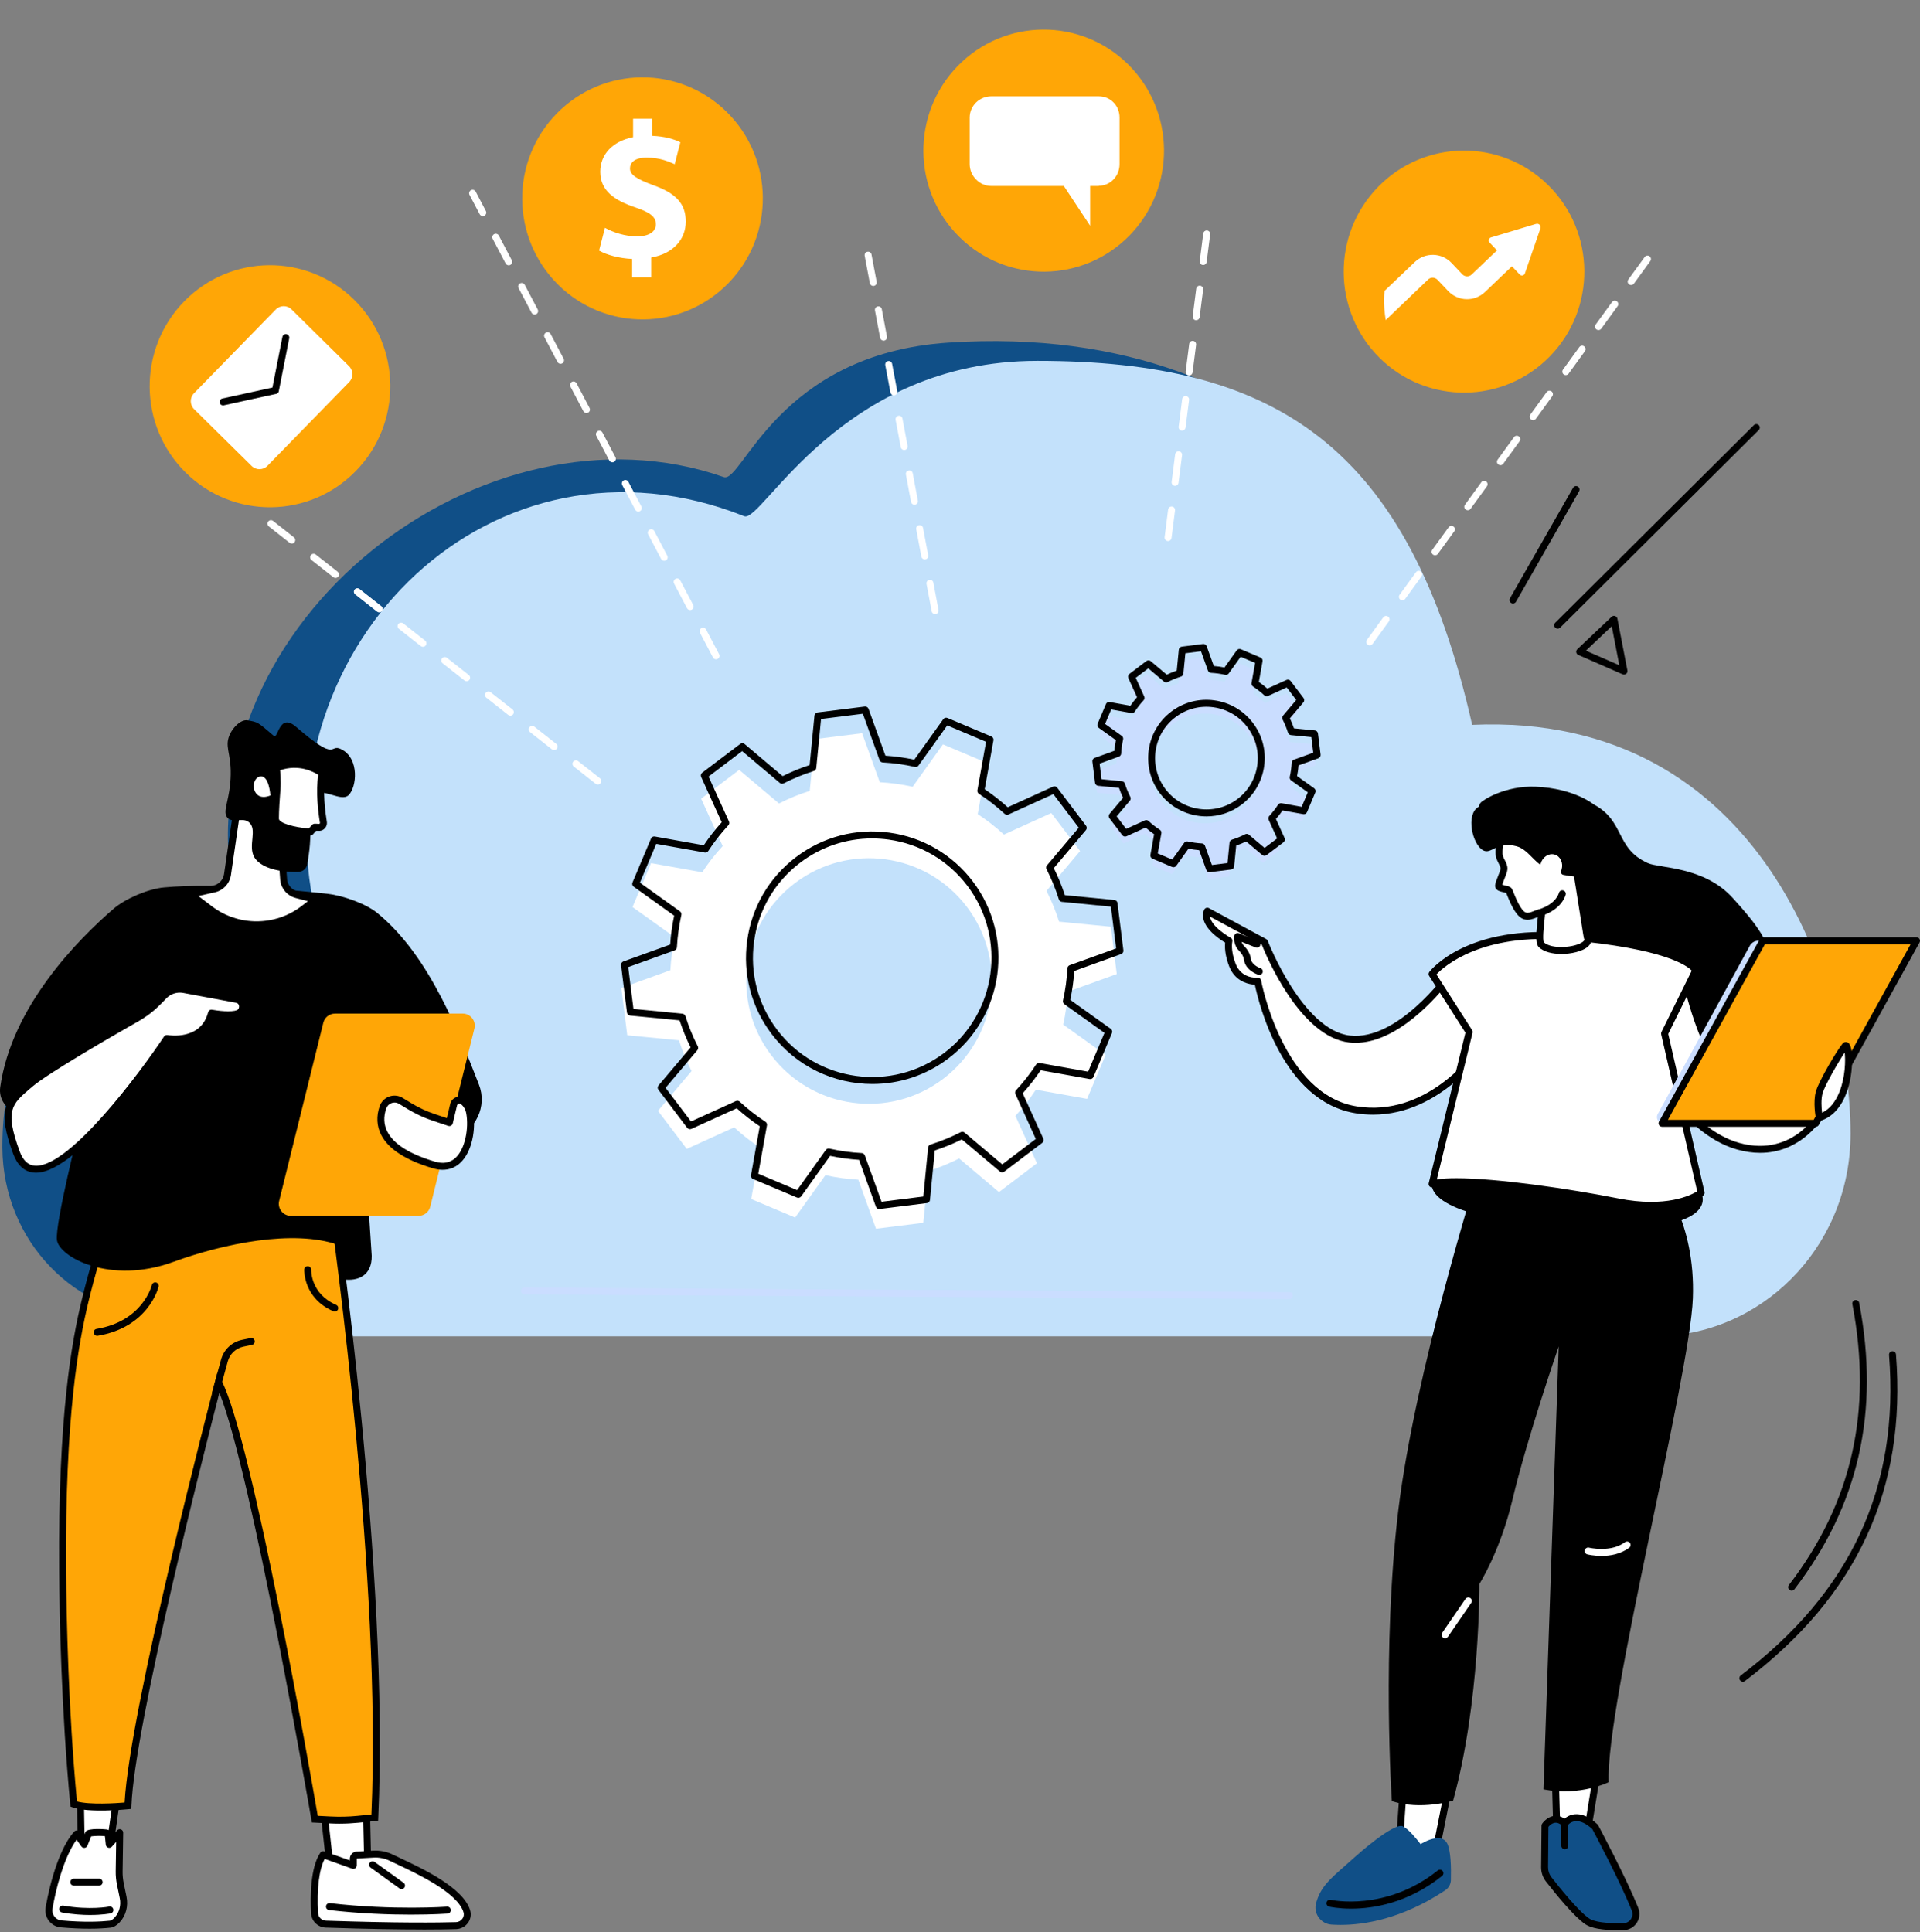 <?xml version="1.0" encoding="UTF-8"?>
<svg xmlns="http://www.w3.org/2000/svg" width="455" height="458" viewBox="0 0 455 458" fill="none">
  <rect x="0" y="0" width="455" height="458" fill="#808080" stroke="none"/>
  <g clip-path="url(#clip0_1_1046)">
    <path d="M428.608 262.44C428.608 227.894 413.973 176.459 343.472 179.58C347.444 135.834 308.862 75.711 224.808 81.207C184.237 83.861 175.92 114.621 171.519 113.082C114.934 93.297 44.614 146.606 55.052 210.906C23.612 214.259 0.56 237.714 0.56 271.585C0.56 271.739 0.56 271.887 0.56 272.041C0.703 294.183 18.003 311.984 39.11 311.984H381.159C406.666 311.984 427.938 290.847 428.586 264.099C428.597 263.55 428.608 262.995 428.608 262.44Z" fill="#104F87"></path>
    <path d="M438.535 268.452C438.535 234.796 417.89 168.754 348.867 171.798C333.88 105.437 302.204 85.532 245.816 85.532C199.142 85.532 180.617 124.035 176.376 122.348C117.131 98.787 62.194 152.096 74.231 213.956C43.444 217.221 19.426 244.364 19.426 277.361C19.426 277.509 19.426 277.657 19.426 277.806C19.569 299.376 36.506 316.727 57.168 316.727H392.081C417.055 316.727 437.882 296.134 438.519 270.068C438.53 269.529 438.541 268.991 438.541 268.452H438.535Z" fill="#C3E1FB"></path>
    <path d="M236.723 282.543L245.733 275.717L240.63 264.479C242.431 262.528 244.052 260.45 245.475 258.268L257.611 260.445L262 250.03L251.958 242.847C252.529 240.286 252.891 237.676 253.034 235.054L264.648 230.861L263.247 219.644L250.98 218.446C250.205 215.962 249.205 213.528 248.002 211.153L255.962 201.717L249.139 192.704L237.905 197.81C235.954 196.007 233.878 194.386 231.697 192.963L233.872 180.823L223.462 176.431L216.281 186.478C213.721 185.906 211.112 185.543 208.491 185.4L204.3 173.782L193.087 175.184L191.889 187.456C189.406 188.231 186.972 189.231 184.599 190.435L175.166 182.471L166.157 189.297L171.26 200.536C169.459 202.487 167.838 204.564 166.415 206.746L154.279 204.57L149.89 214.984L159.932 222.167C159.361 224.728 158.998 227.338 158.856 229.96L147.242 234.153L148.643 245.37L160.91 246.568C161.685 249.052 162.685 251.487 163.888 253.855L155.927 263.292L162.751 272.305L173.985 267.199C175.936 269.002 178.012 270.623 180.193 272.046L178.018 284.186L188.428 288.577L195.609 278.531C198.169 279.103 200.778 279.466 203.399 279.608L207.59 291.226L218.803 289.825L220.001 277.553C222.484 276.778 224.918 275.778 227.291 274.574L236.723 282.538V282.543ZM182.748 250.08C173.051 237.269 175.568 219.018 188.379 209.312C201.185 199.612 219.429 202.129 229.131 214.946C238.828 227.756 236.311 246.007 223.5 255.713C210.694 265.413 192.45 262.896 182.748 250.08Z" fill="white"></path>
    <path d="M208.349 286.555C208.008 286.555 207.695 286.341 207.574 286.011L203.569 274.904C201.273 274.75 198.977 274.437 196.724 273.959L189.857 283.56C189.632 283.873 189.22 283.989 188.868 283.84L178.458 279.449C178.101 279.301 177.897 278.921 177.969 278.542L180.045 266.941C178.155 265.677 176.321 264.248 174.59 262.682L163.85 267.562C163.498 267.721 163.086 267.617 162.85 267.309L156.027 258.296C155.796 257.988 155.807 257.56 156.054 257.268L163.663 248.25C162.63 246.161 161.751 244.007 161.043 241.842L149.314 240.699C148.929 240.66 148.621 240.363 148.577 239.979L147.176 228.762C147.127 228.377 147.352 228.014 147.715 227.883L158.818 223.876C158.966 221.579 159.285 219.282 159.763 217.028L150.165 210.159C149.852 209.933 149.737 209.521 149.885 209.17L154.274 198.755C154.423 198.398 154.796 198.195 155.181 198.266L166.778 200.343C168.042 198.453 169.47 196.617 171.036 194.886L166.157 184.142C165.998 183.79 166.102 183.378 166.41 183.142L175.42 176.316C175.727 176.085 176.156 176.096 176.447 176.343L185.462 183.955C187.555 182.916 189.703 182.037 191.868 181.334L193.01 169.6C193.049 169.215 193.346 168.908 193.73 168.864L204.943 167.462C205.327 167.413 205.69 167.638 205.822 168.001L209.827 179.108C212.123 179.262 214.419 179.575 216.672 180.053L223.539 170.452C223.764 170.139 224.176 170.023 224.528 170.172L234.938 174.563C235.296 174.711 235.499 175.09 235.427 175.47L233.351 187.071C235.246 188.335 237.076 189.77 238.806 191.33L249.546 186.45C249.898 186.291 250.31 186.395 250.546 186.703L257.369 195.716C257.6 196.024 257.589 196.452 257.342 196.744L249.733 205.762C250.766 207.851 251.645 209.999 252.354 212.17L264.083 213.313C264.467 213.352 264.775 213.649 264.819 214.033L266.22 225.25C266.269 225.635 266.044 225.997 265.681 226.129L254.578 230.136C254.43 232.433 254.112 234.73 253.634 236.983L263.231 243.853C263.544 244.078 263.66 244.491 263.511 244.842L259.122 255.257C258.973 255.609 258.594 255.812 258.215 255.746L246.618 253.669C245.355 255.559 243.926 257.389 242.36 259.126L247.239 269.87C247.398 270.222 247.294 270.634 246.986 270.87L237.976 277.696C237.669 277.927 237.24 277.916 236.949 277.668L227.934 270.057C225.841 271.09 223.693 271.969 221.528 272.678L220.38 284.412C220.342 284.796 220.045 285.104 219.66 285.148L208.448 286.55C208.415 286.55 208.382 286.555 208.343 286.555H208.349ZM196.373 272.217C196.433 272.217 196.493 272.222 196.554 272.239C199.065 272.799 201.636 273.156 204.207 273.294C204.536 273.31 204.822 273.525 204.937 273.838L208.904 284.835L218.809 283.593L219.941 271.975C219.974 271.645 220.199 271.365 220.517 271.266C222.94 270.507 225.346 269.524 227.676 268.337C227.972 268.188 228.33 268.227 228.582 268.441L237.51 275.976L245.464 269.947L240.635 259.307C240.498 259.005 240.553 258.653 240.778 258.406C242.553 256.482 244.151 254.432 245.536 252.306C245.717 252.031 246.047 251.888 246.371 251.943L257.858 254.004L261.737 244.804L252.233 238C251.963 237.808 251.837 237.473 251.909 237.148C252.469 234.637 252.826 232.059 252.963 229.493C252.98 229.163 253.194 228.877 253.507 228.762L264.5 224.794L263.259 214.885L251.645 213.753C251.315 213.72 251.035 213.495 250.936 213.176C250.178 210.752 249.195 208.34 248.008 206.015C247.86 205.718 247.898 205.361 248.112 205.108L255.644 196.178L249.618 188.214L238.982 193.045C238.68 193.182 238.328 193.127 238.081 192.902C236.164 191.133 234.109 189.528 231.983 188.143C231.708 187.961 231.565 187.632 231.62 187.307L233.675 175.816L224.478 171.936L217.677 181.444C217.485 181.713 217.15 181.839 216.826 181.768C214.315 181.207 211.739 180.85 209.173 180.713C208.843 180.696 208.558 180.482 208.442 180.168L204.476 169.172L194.571 170.414L193.439 182.032C193.406 182.361 193.181 182.642 192.862 182.741C190.439 183.493 188.033 184.483 185.704 185.67C185.407 185.818 185.05 185.78 184.797 185.565L175.87 178.031L167.915 184.059L172.744 194.699C172.882 195.001 172.827 195.353 172.601 195.601C170.827 197.519 169.228 199.574 167.844 201.701C167.662 201.976 167.333 202.118 167.009 202.064L155.521 200.008L151.643 209.208L161.147 216.012C161.416 216.204 161.543 216.539 161.471 216.864C160.911 219.375 160.554 221.947 160.411 224.519C160.394 224.849 160.18 225.135 159.867 225.25L148.874 229.218L150.116 239.127L161.729 240.259C162.059 240.292 162.339 240.517 162.438 240.836C163.196 243.26 164.179 245.667 165.366 247.997C165.514 248.294 165.476 248.651 165.262 248.904L157.73 257.834L163.756 265.798L174.392 260.967C174.694 260.829 175.052 260.89 175.293 261.11C177.216 262.885 179.265 264.484 181.391 265.869C181.671 266.05 181.809 266.38 181.754 266.704L179.699 278.196L188.896 282.076L195.697 272.568C195.856 272.349 196.103 272.222 196.367 272.222L196.373 272.217ZM206.734 256.917C197.68 256.917 188.725 252.833 182.853 245.068C178.029 238.698 175.974 230.828 177.068 222.909C178.161 214.99 182.27 207.971 188.643 203.146C195.016 198.321 202.883 196.266 210.794 197.359C218.71 198.453 225.726 202.564 230.549 208.939C240.504 222.09 237.911 240.896 224.759 250.86C219.369 254.944 213.03 256.917 206.734 256.917ZM206.64 198.728C200.52 198.728 194.598 200.706 189.637 204.465C183.616 209.027 179.732 215.654 178.699 223.14C177.667 230.619 179.606 238.055 184.166 244.078C193.576 256.51 211.337 258.961 223.764 249.552C236.191 240.138 238.641 222.37 229.236 209.939C224.676 203.916 218.051 200.03 210.568 198.997C209.255 198.816 207.942 198.728 206.64 198.728Z" fill="black"></path>
    <path d="M299.31 204.487L303.332 201.437L301.052 196.414C301.859 195.54 302.579 194.617 303.216 193.639L308.633 194.612L310.594 189.962L306.111 186.753C306.37 185.609 306.529 184.444 306.589 183.274L311.775 181.4L311.149 176.388L305.672 175.855C305.326 174.744 304.881 173.656 304.342 172.601L307.897 168.386L304.848 164.363L299.827 166.644C298.953 165.836 298.03 165.116 297.052 164.478L298.025 159.06L293.377 157.098L290.169 161.582C289.026 161.324 287.861 161.164 286.691 161.104L284.818 155.916L279.813 156.543L279.28 162.022C278.17 162.368 277.083 162.813 276.028 163.352L271.814 159.796L267.793 162.846L270.073 167.869C269.265 168.743 268.545 169.666 267.908 170.645L262.491 169.672L260.53 174.321L265.013 177.531C264.755 178.674 264.595 179.839 264.53 181.01L259.344 182.884L259.97 187.89L265.447 188.423C265.793 189.533 266.238 190.622 266.776 191.677L263.222 195.892L266.271 199.915L271.292 197.634C272.166 198.442 273.089 199.162 274.067 199.799L273.094 205.218L277.742 207.18L280.95 202.696C282.093 202.954 283.258 203.113 284.428 203.174L286.301 208.362L291.311 207.735L291.844 202.256C292.954 201.91 294.042 201.465 295.097 200.926L299.31 204.482V204.487ZM275.204 189.99C270.875 184.269 271.996 176.118 277.72 171.782C283.439 167.452 291.586 168.573 295.921 174.299C300.25 180.02 299.129 188.171 293.405 192.507C287.686 196.837 279.538 195.716 275.204 189.99Z" fill="#CADDFF"></path>
    <path d="M286.635 206.735C286.294 206.735 285.981 206.521 285.86 206.191L284.174 201.509C283.328 201.443 282.482 201.322 281.647 201.157L278.752 205.207C278.526 205.52 278.114 205.636 277.763 205.487L273.115 203.525C272.758 203.377 272.555 202.998 272.626 202.619L273.5 197.727C272.807 197.249 272.132 196.722 271.483 196.15L266.957 198.206C266.605 198.365 266.193 198.261 265.957 197.953L262.908 193.93C262.677 193.622 262.688 193.194 262.935 192.902L266.143 189.099C265.77 188.324 265.446 187.527 265.177 186.731L260.232 186.247C259.848 186.208 259.54 185.912 259.496 185.527L258.87 180.515C258.82 180.13 259.046 179.767 259.408 179.636L264.089 177.948C264.155 177.102 264.276 176.25 264.44 175.42L260.397 172.524C260.084 172.299 259.969 171.887 260.117 171.535L262.078 166.885C262.226 166.528 262.6 166.325 262.985 166.396L267.874 167.27C268.352 166.572 268.879 165.902 269.451 165.253L267.396 160.725C267.237 160.373 267.341 159.961 267.649 159.724L271.67 156.674C271.978 156.443 272.406 156.454 272.697 156.702L276.499 159.911C277.274 159.538 278.07 159.213 278.867 158.944L279.35 153.998C279.389 153.613 279.685 153.305 280.07 153.261L285.08 152.635C285.459 152.585 285.827 152.811 285.959 153.174L287.646 157.856C288.492 157.922 289.338 158.043 290.173 158.208L293.068 154.157C293.293 153.844 293.705 153.729 294.057 153.877L298.705 155.839C299.062 155.987 299.265 156.367 299.194 156.746L298.32 161.637C299.018 162.115 299.688 162.643 300.336 163.214L304.863 161.159C305.215 160.999 305.627 161.104 305.863 161.412L308.912 165.435C309.143 165.742 309.132 166.171 308.885 166.462L305.676 170.265C306.05 171.04 306.374 171.837 306.643 172.634L311.587 173.118C311.972 173.156 312.28 173.453 312.324 173.838L312.95 178.844C312.999 179.229 312.774 179.592 312.412 179.723L307.731 181.411C307.665 182.257 307.544 183.109 307.379 183.939L311.423 186.835C311.736 187.06 311.851 187.472 311.703 187.824L309.742 192.474C309.593 192.831 309.214 193.029 308.835 192.963L303.946 192.089C303.468 192.781 302.94 193.457 302.369 194.106L304.424 198.634C304.583 198.986 304.479 199.398 304.171 199.635L300.15 202.679C299.842 202.91 299.413 202.899 299.122 202.652L295.321 199.442C294.546 199.816 293.749 200.14 292.953 200.409L292.469 205.356C292.431 205.74 292.134 206.048 291.75 206.092L286.739 206.719C286.706 206.719 286.673 206.724 286.635 206.724V206.735ZM281.29 199.42C281.35 199.42 281.41 199.426 281.471 199.442C282.57 199.689 283.696 199.843 284.817 199.904C285.146 199.92 285.432 200.135 285.547 200.448L287.195 205.015L290.893 204.553L291.365 199.728C291.398 199.398 291.623 199.118 291.942 199.019C293.002 198.689 294.052 198.261 295.068 197.738C295.365 197.59 295.722 197.629 295.974 197.843L299.683 200.975L302.655 198.722L300.649 194.304C300.512 194.001 300.567 193.65 300.792 193.402C301.567 192.562 302.265 191.666 302.869 190.737C303.05 190.462 303.374 190.319 303.704 190.374L308.473 191.232L309.923 187.797L305.973 184.972C305.704 184.78 305.577 184.444 305.649 184.12C305.896 183.021 306.05 181.9 306.11 180.779C306.127 180.449 306.341 180.163 306.654 180.048L311.219 178.399L310.758 174.7L305.934 174.228C305.605 174.195 305.325 173.969 305.226 173.651C304.896 172.59 304.462 171.54 303.946 170.524C303.797 170.227 303.836 169.87 304.05 169.617L307.182 165.907L304.929 162.934L300.512 164.94C300.21 165.077 299.858 165.022 299.611 164.797C298.776 164.022 297.875 163.324 296.947 162.72C296.672 162.538 296.529 162.209 296.584 161.884L297.441 157.114L294.008 155.663L291.184 159.615C290.992 159.884 290.656 160.01 290.332 159.939C289.234 159.691 288.107 159.538 286.987 159.477C286.657 159.461 286.371 159.246 286.256 158.933L284.608 154.366L280.911 154.828L280.438 159.653C280.405 159.983 280.18 160.263 279.861 160.362C278.807 160.692 277.752 161.12 276.735 161.642C276.439 161.791 276.082 161.752 275.829 161.538L272.121 158.405L269.149 160.659L271.154 165.077C271.291 165.38 271.236 165.731 271.011 165.979C270.236 166.819 269.539 167.715 268.934 168.644C268.753 168.919 268.423 169.062 268.099 169.007L263.331 168.149L261.88 171.584L265.83 174.409C266.1 174.601 266.226 174.937 266.154 175.261C265.907 176.355 265.753 177.481 265.693 178.608C265.677 178.938 265.462 179.223 265.149 179.339L260.584 180.987L261.045 184.692L265.869 185.164C266.198 185.197 266.479 185.423 266.577 185.741C266.907 186.796 267.336 187.852 267.858 188.868C268.006 189.165 267.967 189.522 267.753 189.775L264.622 193.485L266.874 196.458L271.291 194.452C271.593 194.315 271.945 194.37 272.192 194.595C273.033 195.37 273.928 196.068 274.857 196.672C275.137 196.854 275.274 197.183 275.219 197.508L274.362 202.278L277.796 203.729L280.619 199.777C280.779 199.558 281.026 199.431 281.29 199.431V199.42ZM285.915 193.501C281.735 193.501 277.598 191.616 274.884 188.028C270.286 181.955 271.483 173.266 277.559 168.666C280.499 166.435 284.135 165.489 287.789 165.995C291.442 166.501 294.683 168.397 296.914 171.342C299.144 174.283 300.089 177.921 299.584 181.576C299.078 185.23 297.183 188.473 294.238 190.704C291.75 192.589 288.822 193.501 285.915 193.501ZM276.197 187.033C280.246 192.38 287.893 193.441 293.244 189.39C295.837 187.428 297.507 184.576 297.952 181.356C298.397 178.135 297.562 174.937 295.601 172.343C293.64 169.749 290.783 168.078 287.563 167.633C284.344 167.188 281.147 168.023 278.554 169.985C273.203 174.035 272.148 181.685 276.197 187.038V187.033Z" fill="black"></path>
    <path d="M305.566 307.906L124.273 306.807C123.817 306.807 123.449 306.433 123.455 305.977C123.455 305.521 123.828 305.158 124.279 305.158L305.571 306.257C306.027 306.257 306.395 306.631 306.39 307.087C306.39 307.543 306.016 307.906 305.566 307.906Z" fill="#CADDFF"></path>
    <path d="M369.138 149.002C368.924 149.002 368.715 148.92 368.556 148.76C368.237 148.436 368.237 147.914 368.556 147.595L415.631 100.761C415.955 100.442 416.477 100.442 416.796 100.761C417.115 101.085 417.115 101.607 416.796 101.926L369.72 148.76C369.561 148.92 369.347 149.002 369.138 149.002Z" fill="black"></path>
    <path d="M358.541 143.039C358.404 143.039 358.261 143.006 358.135 142.929C357.739 142.704 357.602 142.198 357.827 141.803L372.776 115.627C373.001 115.231 373.506 115.093 373.902 115.319C374.297 115.544 374.435 116.05 374.21 116.445L359.261 142.622C359.107 142.885 358.833 143.039 358.547 143.039H358.541Z" fill="black"></path>
    <path d="M384.852 159.895C384.742 159.895 384.627 159.873 384.523 159.823L374.024 155.229C373.771 155.119 373.59 154.888 373.541 154.613C373.491 154.338 373.585 154.064 373.788 153.871L381.913 146.188C382.133 145.979 382.446 145.908 382.732 146.001C383.017 146.095 383.231 146.337 383.286 146.628L385.66 158.911C385.72 159.213 385.605 159.521 385.363 159.713C385.215 159.834 385.033 159.895 384.847 159.895H384.852ZM375.821 154.217L383.742 157.685L381.951 148.419L375.821 154.217Z" fill="black"></path>
    <path d="M28.472 420.53L25.89 438.699L19.27 438.721L18.957 420.855L28.472 420.53Z" fill="white"></path>
    <path d="M19.27 439.546C18.82 439.546 18.451 439.183 18.446 438.738L18.133 420.871C18.127 420.42 18.479 420.047 18.93 420.03L28.445 419.706C28.686 419.695 28.922 419.799 29.087 419.981C29.252 420.162 29.324 420.404 29.291 420.646L26.703 438.815C26.643 439.221 26.302 439.524 25.89 439.524L19.27 439.551V439.546ZM19.797 421.651L20.083 437.897L25.176 437.875L27.522 421.388L19.797 421.651Z" fill="black"></path>
    <path d="M26.111 456.066C23.512 456.346 19.645 456.456 14.481 456C12.635 455.835 11.327 454.126 11.629 452.29C12.431 447.36 14.673 438.661 18.2 434.671L19.941 437.155L20.974 434.588C21.139 434.314 25.529 434.127 25.622 434.649L25.886 437.155L28.374 434.363L28.237 443.53C28.22 444.541 28.319 445.552 28.523 446.547L29.176 449.718C29.572 451.625 29.083 453.648 27.753 455.065C27.232 455.621 26.655 456.005 26.111 456.066Z" fill="white"></path>
    <path d="M21.084 457.132C19.216 457.132 16.997 457.049 14.403 456.819C13.288 456.72 12.294 456.176 11.607 455.291C10.92 454.406 10.629 453.263 10.81 452.153C11.025 450.85 13.014 439.282 17.579 434.121C17.744 433.934 17.991 433.841 18.244 433.846C18.496 433.863 18.727 433.989 18.87 434.198L19.743 435.44L20.21 434.281C20.227 434.242 20.243 434.204 20.265 434.165C20.869 433.159 25.237 433.599 25.281 433.61C25.534 433.66 26.303 433.797 26.429 434.506C26.429 434.522 26.435 434.544 26.435 434.561L26.506 435.22L27.759 433.819C27.989 433.561 28.352 433.473 28.671 433.599C28.989 433.726 29.198 434.033 29.192 434.38L29.055 443.546C29.039 444.497 29.132 445.453 29.324 446.382L29.978 449.553C30.44 451.779 29.83 454.054 28.346 455.632C27.649 456.379 26.902 456.813 26.187 456.89C24.962 457.022 23.265 457.137 21.073 457.137L21.084 457.132ZM18.156 436.045C15.079 440.254 13.134 448.174 12.442 452.422C12.332 453.087 12.503 453.752 12.915 454.28C13.321 454.802 13.903 455.12 14.557 455.175C20.056 455.659 23.831 455.478 26.028 455.241C26.33 455.208 26.753 454.928 27.16 454.494C28.275 453.307 28.731 451.581 28.379 449.878L27.726 446.706C27.511 445.657 27.407 444.585 27.424 443.513L27.528 436.556L26.512 437.699C26.292 437.941 25.951 438.034 25.644 437.935C25.336 437.836 25.111 437.562 25.078 437.237L24.863 435.198C24.1 435.094 22.347 435.132 21.611 435.248L20.721 437.463C20.606 437.743 20.353 437.941 20.051 437.974C19.749 438.007 19.458 437.875 19.282 437.628L18.167 436.039L18.156 436.045Z" fill="black"></path>
    <path d="M21.379 453.889C19.55 453.889 17.275 453.747 14.71 453.296C14.259 453.219 13.963 452.79 14.04 452.34C14.116 451.889 14.545 451.592 14.995 451.669C21.341 452.785 25.84 451.9 25.884 451.889C26.329 451.795 26.763 452.087 26.856 452.532C26.944 452.977 26.659 453.411 26.213 453.505C26.093 453.527 24.291 453.884 21.379 453.884V453.889Z" fill="black"></path>
    <path d="M23.495 446.926H17.49C17.034 446.926 16.666 446.558 16.666 446.102C16.666 445.646 17.034 445.278 17.49 445.278H23.495C23.951 445.278 24.319 445.646 24.319 446.102C24.319 446.558 23.951 446.926 23.495 446.926Z" fill="black"></path>
    <path d="M75.984 422.152L78.314 443.327L87.213 445.19L86.675 420.365L75.984 422.152Z" fill="white"></path>
    <path d="M87.213 446.014C87.158 446.014 87.097 446.009 87.043 445.998L78.137 444.135C77.791 444.063 77.527 443.772 77.489 443.42L75.16 422.245C75.11 421.811 75.412 421.415 75.841 421.344L86.532 419.558C86.768 419.519 87.01 419.585 87.191 419.734C87.378 419.887 87.482 420.113 87.487 420.349L88.031 445.179C88.037 445.432 87.927 445.668 87.735 445.833C87.586 445.959 87.4 446.025 87.207 446.025L87.213 446.014ZM79.066 442.645L86.367 444.173L85.867 421.333L76.885 422.833L79.066 442.64V442.645Z" fill="black"></path>
    <path d="M74.544 453.422C74.346 449.713 74.34 442.876 76.604 439.584L83.724 442.123V440.601C83.724 440.112 84.075 439.705 84.52 439.683L88.492 439.458C89.975 439.375 91.453 439.677 92.805 440.348C96.799 442.31 108.945 447.35 110.632 453.016C111.126 454.686 109.824 456.357 108.083 456.406C104.083 456.522 94.469 456.648 77.219 456.055C75.78 456.005 74.621 454.868 74.544 453.428V453.422Z" fill="white"></path>
    <path d="M100.106 457.319C94.805 457.319 87.311 457.22 77.192 456.874C75.313 456.808 73.819 455.346 73.72 453.466C73.517 449.603 73.533 442.601 75.923 439.117C76.132 438.809 76.527 438.683 76.879 438.809L82.9 440.952V440.601C82.9 439.672 83.592 438.908 84.471 438.859L88.443 438.633C90.053 438.54 91.69 438.875 93.168 439.606C93.64 439.837 94.234 440.117 94.909 440.436C100.123 442.881 109.83 447.437 111.418 452.779C111.72 453.791 111.533 454.873 110.901 455.747C110.253 456.643 109.204 457.198 108.1 457.231C106.386 457.28 103.765 457.33 100.101 457.33L100.106 457.319ZM76.956 440.59C75.637 443.024 75.06 447.619 75.368 453.384C75.423 454.401 76.231 455.192 77.247 455.23C94.316 455.813 103.88 455.698 108.061 455.582C108.654 455.566 109.22 455.263 109.572 454.78C109.902 454.324 110 453.769 109.847 453.246C108.468 448.614 98.843 444.096 94.217 441.925C93.53 441.601 92.931 441.321 92.448 441.084C91.223 440.48 89.877 440.205 88.547 440.282L84.576 440.507C84.576 440.507 84.553 440.54 84.553 440.606V442.129C84.553 442.398 84.422 442.645 84.202 442.805C83.982 442.958 83.702 442.997 83.449 442.909L76.956 440.595V440.59Z" fill="black"></path>
    <path d="M97.353 453.802C92.293 453.802 85.454 453.576 77.982 452.714C77.532 452.659 77.207 452.252 77.257 451.801C77.312 451.351 77.718 451.026 78.169 451.076C93.309 452.834 105.824 451.917 105.951 451.911C106.407 451.873 106.802 452.219 106.835 452.67C106.868 453.12 106.527 453.521 106.077 453.554C106.011 453.554 102.66 453.802 97.347 453.802H97.353Z" fill="black"></path>
    <path d="M95.15 447.74C94.985 447.74 94.815 447.69 94.672 447.586L87.816 442.651C87.448 442.387 87.36 441.87 87.629 441.502C87.893 441.134 88.409 441.046 88.777 441.315L95.634 446.251C96.002 446.514 96.09 447.031 95.82 447.399C95.661 447.624 95.408 447.74 95.15 447.74Z" fill="black"></path>
    <path d="M78.756 284.758C78.756 284.758 91.518 372.343 88.799 430.802L84.816 431.197C82.673 431.412 80.52 431.467 78.372 431.357L74.598 431.164C74.598 431.164 59.375 342.364 51.777 327.619C51.777 327.619 31.11 406.587 30.313 427.982C30.313 427.982 21.127 428.906 17.463 427.587C15.496 406.939 14.931 385.566 14.832 372.151C14.551 333.752 18.216 316.309 20.226 308.032C22.072 300.432 24.055 294.26 25.5 290.083L30.335 276.294L78.751 284.752L78.756 284.758Z" fill="#FFA606"></path>
    <path d="M80.532 432.236C79.801 432.236 79.065 432.22 78.334 432.181L73.901 431.956L73.791 431.307C73.642 430.456 59.705 349.432 51.992 330.103C48.613 343.205 31.852 408.989 31.143 428.015L31.116 428.735L30.401 428.807C30.017 428.845 20.985 429.736 17.195 428.367L16.7 428.191L16.651 427.669C14.547 405.598 14.096 383.418 14.014 372.162C13.745 335.61 16.98 317.947 19.436 307.846C20.914 301.767 22.694 295.7 24.732 289.82L29.797 275.366L79.493 284.049L79.581 284.637C79.708 285.516 92.327 372.97 89.635 430.835L89.602 431.544L84.91 432.011C83.465 432.154 81.999 432.231 80.537 432.231L80.532 432.236ZM75.302 430.379L78.417 430.538C80.521 430.642 82.647 430.593 84.74 430.384L88.014 430.054C90.453 374.85 79.131 293.221 78.032 285.472L30.89 277.234L26.287 290.364C24.265 296.189 22.502 302.207 21.035 308.236C18.601 318.254 15.393 335.78 15.662 372.151C15.744 383.286 16.189 405.142 18.238 426.971C21.326 427.807 27.451 427.4 29.528 427.23C30.726 405.038 50.151 330.609 50.986 327.416L51.53 325.333L52.514 327.246C59.826 341.436 73.796 421.651 75.302 430.384V430.379Z" fill="black"></path>
    <path d="M51.065 331.01C50.993 331.01 50.916 330.999 50.845 330.983C50.405 330.862 50.147 330.411 50.268 329.971L52.389 322.239C53.048 319.848 54.96 318.051 57.388 317.551L59.377 317.139C59.822 317.045 60.256 317.331 60.349 317.776C60.442 318.221 60.157 318.661 59.712 318.749L57.723 319.161C55.905 319.535 54.471 320.881 53.982 322.673L51.861 330.405C51.762 330.774 51.427 331.01 51.065 331.01Z" fill="black"></path>
    <path d="M23.013 316.611C22.617 316.611 22.265 316.326 22.2 315.924C22.123 315.474 22.43 315.051 22.875 314.974C33.736 313.16 35.895 304.916 35.983 304.57C36.093 304.13 36.538 303.861 36.978 303.966C37.417 304.076 37.692 304.515 37.582 304.96C37.489 305.351 35.11 314.605 23.145 316.6C23.101 316.606 23.051 316.611 23.007 316.611H23.013Z" fill="black"></path>
    <path d="M79.333 310.857C79.224 310.857 79.114 310.835 79.004 310.791C71.928 307.719 72.093 301.185 72.104 300.91C72.12 300.454 72.494 300.097 72.961 300.119C73.417 300.135 73.768 300.52 73.752 300.97C73.746 301.207 73.647 306.664 79.663 309.28C80.081 309.461 80.273 309.945 80.091 310.363C79.954 310.676 79.652 310.857 79.333 310.857Z" fill="black"></path>
    <path d="M77.73 211.862C69.286 210.912 51.267 209.202 38.873 210.335C35.132 210.675 29.732 212.962 26.886 215.418C18.502 222.656 2.692 238.588 0.049 257.708C-0.336 260.5 1.494 263.116 4.241 263.726L18.849 266.963C18.849 266.963 13.025 289.924 13.492 293.892C13.959 297.86 26.029 304.603 41.126 299.069C52.893 294.755 69.555 291.32 80.131 295.046C80.23 295.079 81.241 303.213 81.35 303.229C84.746 303.724 88.168 302.399 88.086 297.629L86.476 272.832L105.836 270.277L107.566 269.7C112.802 267.957 115.505 262.181 113.489 257.048C108.94 245.469 102.078 226.717 89.366 216.363C86.646 214.149 81.213 212.258 77.73 211.868V211.862Z" fill="black"></path>
    <path d="M68.929 288.176H99.183C100.496 288.176 101.644 287.28 101.958 286.005L112.423 243.782C112.868 241.979 111.506 240.231 109.649 240.231H79.395C78.082 240.231 76.934 241.127 76.621 242.402L66.155 284.626C65.71 286.429 67.073 288.176 68.929 288.176Z" fill="#FFA606"></path>
    <path d="M107.508 261.813L106.492 266.072L102.833 264.852C100.817 264.182 98.883 263.286 97.064 262.181L94.966 260.906C93.4 259.956 91.368 260.698 90.758 262.429C89.461 266.1 89.719 272.255 102.893 276.124C110.167 278.256 112.249 268.941 111.304 263.764C111.063 262.44 110.414 261.593 109.75 261.06C108.953 260.423 107.761 260.818 107.508 261.813Z" fill="white"></path>
    <path d="M104.914 277.262C104.194 277.262 103.442 277.146 102.662 276.921C96.201 275.025 92.048 272.354 90.328 268.985C89.263 266.902 89.142 264.545 89.982 262.159C90.356 261.093 91.18 260.263 92.24 259.89C93.289 259.511 94.443 259.631 95.399 260.208L97.498 261.484C99.261 262.55 101.145 263.424 103.096 264.072L105.897 265.006L106.705 261.621C106.705 261.621 106.705 261.615 106.705 261.61C106.892 260.873 107.436 260.285 108.161 260.044C108.881 259.802 109.666 259.945 110.26 260.417C111.232 261.198 111.875 262.302 112.111 263.616C112.814 267.479 111.957 273.025 108.99 275.695C107.837 276.729 106.452 277.256 104.909 277.256L104.914 277.262ZM93.482 261.319C93.251 261.319 93.015 261.357 92.795 261.44C92.207 261.648 91.746 262.11 91.537 262.709C90.839 264.682 90.927 266.54 91.795 268.232C93.306 271.183 97.119 273.574 103.129 275.338C105.035 275.899 106.639 275.608 107.897 274.475C110.298 272.316 111.117 267.309 110.501 263.913C110.331 262.984 109.908 262.242 109.238 261.703C109.012 261.522 108.782 261.577 108.688 261.604C108.6 261.632 108.381 261.736 108.309 262.011L107.293 266.265C107.238 266.49 107.095 266.682 106.892 266.792C106.689 266.908 106.447 266.93 106.233 266.853L102.574 265.633C100.503 264.946 98.508 264.017 96.641 262.885L94.542 261.61C94.218 261.412 93.85 261.313 93.482 261.313V261.319Z" fill="black"></path>
    <path d="M37.538 237.368C36.022 238.918 34.302 240.248 32.418 241.32C26.067 244.936 10.893 253.696 7.119 256.922C2.312 261.033 0.011 262.566 3.873 273.14C10.174 290.375 39.549 246.128 39.549 246.128C39.549 246.128 48.179 247.689 50.113 240.127C50.113 240.127 54.607 240.973 56.486 240.16C57.925 239.539 57.859 237.099 55.942 236.83L43.532 234.516C41.823 234.208 40.071 234.769 38.862 236.016L37.538 237.374V237.368Z" fill="white"></path>
    <path d="M8.531 277.949C8.316 277.949 8.102 277.938 7.893 277.91C5.707 277.652 4.092 276.141 3.097 273.42C-0.699 263.039 1.175 260.901 6.157 256.658L6.58 256.295C10.404 253.025 25.638 244.232 32.011 240.6C33.824 239.566 35.488 238.286 36.944 236.786L38.268 235.428C39.675 233.988 41.696 233.34 43.674 233.697L56.09 236.011C57.249 236.17 58.122 237.027 58.276 238.187C58.435 239.347 57.831 240.468 56.809 240.907C55.183 241.611 52.129 241.27 50.695 241.056C48.602 247.365 41.916 247.195 39.944 247.008C37.312 250.915 18.721 277.943 8.52 277.943L8.531 277.949ZM37.537 237.368L38.125 237.945C36.559 239.55 34.774 240.929 32.824 242.04C26.495 245.645 11.371 254.377 7.652 257.554L7.229 257.917C2.768 261.72 1.098 263.143 4.647 272.86C5.421 274.975 6.547 276.091 8.091 276.278C8.25 276.294 8.415 276.305 8.586 276.305C16.727 276.305 33.12 254.328 38.867 245.678C39.048 245.403 39.378 245.266 39.702 245.32C40.021 245.375 47.602 246.645 49.321 239.924C49.431 239.5 49.843 239.237 50.272 239.319C51.453 239.539 54.821 239.99 56.161 239.407C56.568 239.231 56.7 238.77 56.65 238.418C56.617 238.165 56.463 237.736 55.831 237.648L43.383 235.329C41.949 235.071 40.477 235.544 39.449 236.593L38.125 237.951L37.537 237.374V237.368Z" fill="black"></path>
    <path d="M66.298 195.628L67.226 208.554C67.43 210.236 68.644 211.621 70.281 212.049L74.819 213.231L71.874 215.473C65.342 220.447 56.3 220.458 49.762 215.495L45.103 211.956L50.74 210.697C52.361 210.335 53.608 209.038 53.899 207.4L56.387 190.297L66.293 195.628H66.298Z" fill="white"></path>
    <path d="M60.804 220.018C56.733 220.018 52.662 218.726 49.262 216.149L44.603 212.61C44.345 212.417 44.229 212.093 44.295 211.78C44.361 211.467 44.608 211.219 44.922 211.153L50.558 209.895C51.86 209.604 52.849 208.57 53.085 207.257L55.568 190.182C55.607 189.918 55.772 189.687 56.013 189.566C56.255 189.445 56.535 189.451 56.772 189.577L66.677 194.908C66.924 195.04 67.089 195.293 67.111 195.573L68.039 208.499C68.198 209.812 69.16 210.912 70.478 211.252L75.016 212.434C75.324 212.511 75.555 212.758 75.615 213.071C75.675 213.379 75.555 213.698 75.307 213.89L72.363 216.133C68.957 218.726 64.875 220.024 60.793 220.024L60.804 220.018ZM47.015 212.373L50.261 214.836C56.48 219.556 65.166 219.545 71.374 214.819L72.972 213.599L70.072 212.841C68.094 212.324 66.655 210.681 66.407 208.647L65.507 196.134L57.035 191.578L54.717 207.515C54.36 209.51 52.871 211.06 50.921 211.494L47.015 212.368V212.373Z" fill="black"></path>
    <path d="M80.976 177.635C77.866 175.992 80.371 181.114 70.153 172.266C66.082 168.743 65.939 175.321 64.879 174.409C60.973 171.046 61.11 171.155 58.644 170.727C57.012 170.441 54.825 172.694 54.177 174.827C53.32 177.64 55.194 179.328 54.551 185.807C54.1 190.358 52.672 192.594 53.98 193.891C55.303 195.199 57.462 193.6 59.023 194.919C61.039 196.628 58.737 200.42 60.226 203.113C61.165 204.811 64.242 206.806 70.719 206.652C71.768 206.625 72.658 205.856 72.828 204.811C73.048 203.481 73.317 201.794 73.438 200.162C74.015 192.391 72.345 189.808 73.993 188.478C76.515 186.445 80.805 190.231 82.629 188.445C84.519 186.587 85.228 179.883 80.976 177.629V177.635Z" fill="black"></path>
    <path d="M65.522 181.993L65.649 184.114C65.709 185.115 65.704 186.115 65.621 187.115C65.478 188.989 65.253 192.215 65.264 194.034C65.281 196.7 73.521 197.222 73.521 197.222L74.565 196.057L75.532 196.095C75.719 196.101 75.911 196.073 76.076 195.985C76.493 195.765 76.697 195.32 76.625 194.892C76.235 192.534 75.554 187.335 76.306 183.29C76.306 183.29 71.725 179.569 65.511 181.988L65.522 181.993Z" fill="white"></path>
    <path d="M73.526 198.046C73.526 198.046 73.494 198.046 73.477 198.046C71.362 197.914 64.467 197.227 64.445 194.04C64.434 192.171 64.665 188.863 64.808 187.055C64.879 186.098 64.89 185.126 64.83 184.164L64.704 182.043C64.682 181.685 64.896 181.356 65.226 181.224C71.807 178.657 76.636 182.488 76.839 182.653C77.076 182.845 77.185 183.147 77.13 183.444C76.389 187.423 77.108 192.682 77.449 194.76C77.581 195.557 77.185 196.343 76.466 196.722C76.186 196.87 75.85 196.936 75.504 196.925L74.927 196.903L74.142 197.777C73.983 197.953 73.763 198.052 73.526 198.052V198.046ZM66.385 182.559L66.478 184.065C66.539 185.098 66.533 186.148 66.451 187.181C66.313 188.962 66.083 192.221 66.094 194.029C66.099 195.106 69.758 196.101 73.186 196.37L73.961 195.507C74.125 195.326 74.356 195.227 74.609 195.232L75.576 195.271C75.642 195.271 75.686 195.265 75.702 195.254C75.806 195.199 75.834 195.095 75.823 195.024C75.394 192.452 74.801 187.648 75.422 183.658C74.307 182.922 70.868 181.059 66.385 182.554V182.559Z" fill="black"></path>
    <path d="M64.076 188.539C64.076 188.539 63.774 183.433 61.483 184.076C59.192 184.719 59.67 190.33 64.076 188.539Z" fill="white"></path>
    <path d="M324.596 152.965C324.426 152.965 324.261 152.915 324.113 152.805C323.745 152.536 323.662 152.025 323.932 151.657L327.805 146.32C328.074 145.952 328.585 145.87 328.953 146.139C329.321 146.408 329.403 146.919 329.134 147.288L325.261 152.624C325.102 152.844 324.849 152.965 324.591 152.965H324.596ZM332.337 142.286C332.167 142.286 332.002 142.237 331.854 142.127C331.486 141.858 331.403 141.347 331.672 140.979L335.545 135.642C335.815 135.274 336.325 135.191 336.694 135.461C337.062 135.73 337.144 136.241 336.875 136.609L333.002 141.946C332.842 142.166 332.59 142.286 332.332 142.286H332.337ZM340.083 131.614C339.913 131.614 339.748 131.564 339.6 131.454C339.232 131.185 339.149 130.674 339.418 130.306L343.292 124.969C343.561 124.601 344.072 124.519 344.44 124.788C344.808 125.057 344.89 125.568 344.621 125.937L340.748 131.273C340.589 131.493 340.336 131.614 340.078 131.614H340.083ZM347.829 120.941C347.659 120.941 347.494 120.892 347.346 120.782C346.978 120.512 346.895 120.001 347.165 119.633L351.038 114.297C351.307 113.928 351.818 113.846 352.186 114.115C352.554 114.385 352.636 114.896 352.367 115.264L348.494 120.6C348.335 120.82 348.082 120.941 347.829 120.941ZM355.57 110.263C355.4 110.263 355.235 110.213 355.086 110.103C354.718 109.834 354.636 109.323 354.905 108.955L358.778 103.618C359.047 103.25 359.558 103.168 359.926 103.437C360.295 103.706 360.377 104.218 360.108 104.586L356.235 109.922C356.075 110.142 355.823 110.263 355.564 110.263H355.57ZM363.316 99.59C363.146 99.59 362.981 99.541 362.833 99.431C362.465 99.161 362.382 98.65 362.651 98.282L366.524 92.946C366.794 92.578 367.305 92.495 367.673 92.764C368.041 93.034 368.123 93.545 367.854 93.913L363.981 99.249C363.821 99.469 363.569 99.59 363.311 99.59H363.316ZM371.057 88.912C370.886 88.912 370.722 88.862 370.573 88.752C370.205 88.483 370.123 87.972 370.392 87.604L374.265 82.267C374.534 81.899 375.045 81.817 375.413 82.086C375.781 82.355 375.864 82.867 375.595 83.235L371.721 88.571C371.562 88.791 371.309 88.912 371.051 88.912H371.057ZM378.803 78.239C378.633 78.239 378.468 78.19 378.319 78.08C377.951 77.811 377.869 77.299 378.138 76.931L382.011 71.595C382.28 71.227 382.791 71.144 383.159 71.413C383.527 71.683 383.61 72.194 383.341 72.562L379.468 77.898C379.308 78.118 379.056 78.239 378.797 78.239H378.803ZM386.543 67.561C386.373 67.561 386.208 67.511 386.06 67.401C385.692 67.132 385.61 66.621 385.879 66.253L389.752 60.917C390.021 60.548 390.532 60.466 390.9 60.735C391.268 61.005 391.35 61.516 391.081 61.884L387.208 67.22C387.049 67.44 386.796 67.561 386.538 67.561H386.543Z" fill="white"></path>
    <path d="M276.807 128.234C276.774 128.234 276.735 128.234 276.703 128.228C276.252 128.173 275.933 127.756 275.988 127.305L276.823 120.765C276.878 120.315 277.29 119.996 277.746 120.051C278.197 120.106 278.515 120.523 278.461 120.974L277.625 127.514C277.571 127.932 277.219 128.234 276.807 128.234ZM278.472 115.149C278.439 115.149 278.4 115.149 278.367 115.143C277.917 115.088 277.598 114.67 277.653 114.22L278.488 107.68C278.543 107.229 278.955 106.91 279.411 106.965C279.861 107.02 280.18 107.438 280.125 107.889L279.29 114.429C279.235 114.846 278.884 115.149 278.472 115.149ZM280.136 102.063C280.103 102.063 280.065 102.063 280.032 102.058C279.581 102.003 279.263 101.585 279.318 101.134L280.153 94.594C280.208 94.144 280.625 93.831 281.076 93.88C281.526 93.935 281.845 94.353 281.79 94.803L280.955 101.343C280.9 101.761 280.548 102.063 280.136 102.063ZM281.801 88.983C281.768 88.983 281.729 88.983 281.696 88.978C281.246 88.923 280.927 88.505 280.982 88.055L281.817 81.515C281.872 81.064 282.284 80.745 282.74 80.8C283.191 80.855 283.509 81.273 283.454 81.723L282.619 88.263C282.564 88.681 282.213 88.983 281.801 88.983ZM283.465 75.898C283.432 75.898 283.394 75.898 283.361 75.892C282.91 75.838 282.592 75.42 282.647 74.969L283.482 68.429C283.537 67.979 283.954 67.66 284.405 67.715C284.855 67.77 285.174 68.187 285.119 68.638L284.284 75.178C284.229 75.596 283.877 75.898 283.465 75.898ZM285.13 62.813C285.097 62.813 285.058 62.813 285.025 62.807C284.575 62.752 284.256 62.334 284.311 61.884L285.146 55.344C285.201 54.893 285.619 54.575 286.069 54.63C286.52 54.684 286.838 55.102 286.783 55.553L285.948 62.093C285.893 62.51 285.542 62.813 285.13 62.813Z" fill="white"></path>
    <path d="M221.595 145.546C221.205 145.546 220.858 145.271 220.787 144.875L219.567 138.396C219.485 137.95 219.776 137.516 220.227 137.434C220.677 137.346 221.106 137.643 221.188 138.093L222.408 144.573C222.49 145.018 222.199 145.452 221.748 145.535C221.699 145.546 221.644 145.551 221.595 145.551V145.546ZM219.15 132.587C218.76 132.587 218.414 132.312 218.342 131.916L217.123 125.437C217.04 124.991 217.331 124.557 217.782 124.475C218.227 124.387 218.661 124.684 218.743 125.134L219.963 131.614C220.045 132.059 219.754 132.493 219.304 132.576C219.254 132.587 219.199 132.592 219.15 132.592V132.587ZM216.705 119.622C216.315 119.622 215.969 119.347 215.898 118.952L214.678 112.472C214.596 112.027 214.887 111.593 215.337 111.51C215.782 111.423 216.216 111.719 216.299 112.17L217.518 118.649C217.601 119.095 217.309 119.529 216.859 119.611C216.81 119.622 216.755 119.628 216.705 119.628V119.622ZM214.266 106.663C213.876 106.663 213.53 106.388 213.458 105.993L212.239 99.513C212.156 99.068 212.448 98.634 212.898 98.552C213.349 98.464 213.777 98.76 213.859 99.211L215.079 105.69C215.161 106.136 214.87 106.57 214.42 106.652C214.37 106.663 214.315 106.669 214.266 106.669V106.663ZM211.821 93.699C211.431 93.699 211.085 93.424 211.014 93.028L209.794 86.549C209.712 86.104 210.003 85.669 210.453 85.587C210.898 85.499 211.332 85.796 211.415 86.246L212.634 92.726C212.717 93.171 212.426 93.605 211.975 93.688C211.926 93.699 211.871 93.704 211.821 93.704V93.699ZM209.377 80.74C208.987 80.74 208.64 80.465 208.569 80.069L207.349 73.59C207.267 73.145 207.558 72.71 208.009 72.628C208.459 72.54 208.888 72.837 208.97 73.288L210.19 79.767C210.272 80.212 209.981 80.646 209.53 80.729C209.481 80.74 209.426 80.745 209.377 80.745V80.74ZM206.937 67.775C206.547 67.775 206.201 67.501 206.13 67.105L204.91 60.625C204.828 60.18 205.119 59.746 205.569 59.664C206.014 59.576 206.448 59.873 206.531 60.323L207.75 66.803C207.833 67.248 207.542 67.682 207.091 67.764C207.042 67.775 206.987 67.781 206.937 67.781V67.775Z" fill="white"></path>
    <path d="M169.684 156.262C169.387 156.262 169.101 156.103 168.953 155.823L165.882 149.986C165.668 149.585 165.827 149.085 166.228 148.87C166.629 148.656 167.129 148.81 167.343 149.217L170.414 155.053C170.629 155.454 170.469 155.954 170.068 156.169C169.947 156.235 169.816 156.262 169.684 156.262ZM163.542 144.589C163.245 144.589 162.959 144.43 162.811 144.15L159.74 138.313C159.526 137.912 159.685 137.412 160.086 137.197C160.493 136.983 160.987 137.143 161.201 137.544L164.272 143.38C164.487 143.781 164.327 144.282 163.926 144.496C163.805 144.562 163.674 144.589 163.542 144.589ZM157.4 132.916C157.103 132.916 156.817 132.757 156.669 132.477L153.598 126.64C153.384 126.239 153.543 125.739 153.944 125.525C154.345 125.31 154.845 125.47 155.059 125.871L158.13 131.707C158.345 132.108 158.185 132.609 157.784 132.823C157.663 132.889 157.532 132.916 157.4 132.916ZM151.258 121.249C150.961 121.249 150.675 121.089 150.527 120.809L147.456 114.973C147.242 114.572 147.401 114.071 147.802 113.857C148.203 113.643 148.703 113.797 148.918 114.203L151.988 120.04C152.203 120.441 152.043 120.941 151.642 121.155C151.522 121.221 151.39 121.249 151.258 121.249ZM145.116 109.576C144.819 109.576 144.534 109.417 144.385 109.136L141.314 103.3C141.1 102.899 141.259 102.398 141.66 102.184C142.067 101.975 142.561 102.129 142.776 102.53L145.847 108.367C146.061 108.768 145.901 109.268 145.5 109.482C145.38 109.548 145.248 109.576 145.116 109.576ZM138.979 97.903C138.683 97.903 138.397 97.744 138.249 97.463L135.178 91.627C134.963 91.226 135.123 90.725 135.524 90.511C135.93 90.302 136.425 90.456 136.639 90.857L139.71 96.694C139.924 97.095 139.765 97.595 139.364 97.809C139.243 97.876 139.111 97.903 138.979 97.903ZM132.837 86.23C132.541 86.23 132.255 86.071 132.107 85.79L129.036 79.954C128.822 79.553 128.981 79.053 129.382 78.838C129.788 78.629 130.283 78.783 130.497 79.184L133.568 85.021C133.782 85.422 133.623 85.922 133.222 86.137C133.101 86.203 132.969 86.23 132.837 86.23ZM126.695 74.557C126.399 74.557 126.113 74.398 125.965 74.117L122.894 68.281C122.68 67.88 122.839 67.38 123.24 67.165C123.641 66.956 124.141 67.11 124.355 67.511L127.426 73.348C127.64 73.749 127.481 74.249 127.08 74.464C126.959 74.53 126.827 74.557 126.695 74.557ZM120.553 62.884C120.257 62.884 119.971 62.725 119.823 62.444L116.752 56.608C116.538 56.207 116.697 55.707 117.098 55.492C117.499 55.283 117.999 55.437 118.213 55.839L121.284 61.675C121.498 62.076 121.339 62.576 120.938 62.791C120.817 62.857 120.685 62.884 120.553 62.884ZM114.412 51.217C114.115 51.217 113.829 51.057 113.681 50.777L111.269 46.188C111.055 45.787 111.214 45.287 111.615 45.072C112.022 44.864 112.516 45.017 112.73 45.419L115.142 50.008C115.356 50.409 115.197 50.909 114.796 51.123C114.675 51.189 114.543 51.217 114.412 51.217Z" fill="white"></path>
    <path d="M141.666 185.939C141.49 185.939 141.309 185.884 141.155 185.763L135.975 181.686C135.618 181.405 135.557 180.883 135.837 180.526C136.118 180.169 136.639 180.108 136.997 180.389L142.177 184.466C142.534 184.747 142.595 185.269 142.314 185.626C142.15 185.835 141.908 185.939 141.666 185.939ZM131.305 177.778C131.129 177.778 130.948 177.723 130.794 177.602L125.614 173.524C125.257 173.244 125.196 172.722 125.476 172.365C125.756 172.008 126.278 171.947 126.635 172.227L131.816 176.305C132.173 176.586 132.234 177.108 131.953 177.465C131.789 177.674 131.547 177.778 131.305 177.778ZM120.944 169.622C120.768 169.622 120.587 169.567 120.433 169.447L115.252 165.369C114.895 165.088 114.835 164.566 115.115 164.209C115.395 163.852 115.917 163.791 116.274 164.072L121.455 168.15C121.812 168.43 121.872 168.952 121.592 169.309C121.427 169.518 121.186 169.622 120.944 169.622ZM110.583 161.461C110.407 161.461 110.226 161.406 110.072 161.285L104.891 157.208C104.534 156.927 104.474 156.405 104.754 156.048C105.034 155.691 105.556 155.63 105.913 155.911L111.094 159.988C111.451 160.269 111.511 160.791 111.231 161.148C111.066 161.357 110.825 161.461 110.583 161.461ZM100.227 153.3C100.051 153.3 99.87 153.245 99.716 153.124L94.536 149.046C94.179 148.766 94.118 148.244 94.398 147.887C94.678 147.53 95.2 147.469 95.558 147.749L100.738 151.827C101.095 152.108 101.156 152.63 100.875 152.987C100.711 153.196 100.469 153.3 100.227 153.3ZM89.866 145.144C89.69 145.144 89.509 145.089 89.355 144.969L84.174 140.891C83.817 140.61 83.757 140.088 84.037 139.731C84.317 139.374 84.839 139.313 85.196 139.594L90.377 143.672C90.734 143.952 90.794 144.474 90.514 144.831C90.35 145.04 90.108 145.144 89.866 145.144ZM79.505 136.983C79.329 136.983 79.148 136.928 78.994 136.807L73.813 132.73C73.456 132.449 73.396 131.927 73.676 131.57C73.956 131.213 74.478 131.152 74.835 131.433L80.016 135.51C80.373 135.791 80.433 136.313 80.153 136.67C79.988 136.879 79.747 136.983 79.505 136.983ZM69.144 128.828C68.968 128.828 68.787 128.773 68.633 128.652L63.694 124.761C63.337 124.48 63.276 123.958 63.557 123.601C63.837 123.244 64.359 123.183 64.716 123.464L69.655 127.355C70.012 127.635 70.072 128.157 69.792 128.514C69.627 128.723 69.385 128.828 69.144 128.828Z" fill="white"></path>
    <path d="M44.002 112.012C32.767 100.91 32.597 82.747 43.634 71.442C54.665 60.138 72.718 59.973 83.952 71.069C95.187 82.17 95.357 100.333 84.32 111.638C73.289 122.943 55.237 123.108 44.002 112.012Z" fill="#FFA606"></path>
    <path d="M82.748 90.562L63.377 110.413C62.35 111.462 60.674 111.479 59.631 110.446L46.006 96.987C44.962 95.953 44.946 94.266 45.973 93.216L65.344 73.366C66.371 72.316 68.047 72.3 69.091 73.333L82.715 86.792C83.759 87.825 83.775 89.512 82.748 90.562Z" fill="white"></path>
    <path d="M52.857 96.091C52.478 96.091 52.137 95.827 52.055 95.442C51.956 94.997 52.242 94.557 52.681 94.458L65.042 91.754C65.487 91.656 65.926 91.936 66.025 92.381C66.124 92.826 65.838 93.266 65.399 93.365L53.038 96.069C52.978 96.08 52.917 96.091 52.862 96.091H52.857Z" fill="black"></path>
    <path d="M65.273 93.332C65.218 93.332 65.168 93.332 65.113 93.315C64.668 93.227 64.377 92.793 64.465 92.348L66.926 79.862C67.014 79.416 67.448 79.125 67.893 79.213C68.338 79.301 68.629 79.735 68.541 80.18L66.08 92.667C66.003 93.057 65.657 93.332 65.273 93.332Z" fill="black"></path>
    <path d="M132.285 67.493C121.05 56.391 120.88 38.228 131.917 26.923C142.948 15.618 161.001 15.454 172.235 26.55C183.47 37.651 183.64 55.814 172.603 67.119C161.572 78.424 143.52 78.589 132.28 67.493H132.285Z" fill="#FFA606"></path>
    <path d="M149.804 65.751V61.371C146.717 61.233 143.723 60.403 141.97 59.387L143.355 53.995C145.289 55.056 148.008 56.023 151.002 56.023C153.628 56.023 155.425 55.012 155.425 53.165C155.425 51.319 153.952 50.308 150.541 49.154C145.613 47.494 142.245 45.191 142.245 40.718C142.245 36.662 145.102 33.48 150.03 32.512V28.132H154.546V32.188C157.633 32.326 159.704 32.974 161.226 33.711L159.891 38.92C158.693 38.415 156.573 37.354 153.255 37.354C150.26 37.354 149.294 38.646 149.294 39.937C149.294 41.459 150.909 42.427 154.82 43.9C160.303 45.834 162.511 48.368 162.511 52.517C162.511 56.666 159.611 60.123 154.309 61.041V65.74H149.793L149.804 65.751Z" fill="white"></path>
    <path d="M326.963 84.848C315.728 73.746 315.558 55.583 326.595 44.278C337.626 32.974 355.678 32.809 366.913 43.904C378.148 55.006 378.318 73.169 367.281 84.474C356.25 95.779 338.197 95.944 326.957 84.848H326.963Z" fill="#FFA606"></path>
    <path d="M364.05 53.055L353.326 56.275C352.805 56.435 352.629 57.089 353.002 57.49L354.749 59.347L348.75 65.069C348.124 65.668 347.13 65.64 346.531 65.014L343.987 62.326C341.647 59.848 337.746 59.749 335.28 62.101L328.11 68.938C327.957 70.24 327.929 71.658 328.061 73.197C328.143 74.136 328.253 75.027 328.391 75.862L338.428 66.25C339.054 65.651 340.043 65.679 340.641 66.305L343.213 69.004C345.558 71.466 349.442 71.559 351.904 69.212L358.298 63.112L360.144 65.069C360.523 65.47 361.188 65.327 361.369 64.805L365.05 54.121C365.27 53.489 364.682 52.873 364.045 53.066L364.05 53.055Z" fill="white"></path>
    <path d="M413.022 398.586C412.774 398.586 412.527 398.471 412.362 398.262C412.088 397.899 412.159 397.382 412.522 397.108C438.65 377.306 450.148 352.46 447.665 321.145C447.627 320.689 447.967 320.294 448.423 320.261C448.885 320.233 449.275 320.563 449.308 321.019C451.835 352.938 440.128 378.263 413.516 398.427C413.368 398.542 413.192 398.591 413.022 398.591V398.586Z" fill="black"></path>
    <path d="M424.585 377.004C424.409 377.004 424.233 376.949 424.085 376.834C423.722 376.559 423.656 376.037 423.931 375.68C438.879 356.175 443.802 334.396 438.973 309.099C438.885 308.654 439.181 308.219 439.626 308.137C440.071 308.055 440.505 308.346 440.588 308.791C445.51 334.577 440.489 356.785 425.238 376.685C425.074 376.894 424.832 377.01 424.585 377.01V377.004Z" fill="black"></path>
    <path d="M363.101 205.41C362.052 204.982 358.261 203.822 355.927 200.283C354.279 197.782 348.983 192.842 350.845 190.297C351.312 189.665 356.674 186.17 363.904 186.467C373.067 186.84 377.654 190.649 377.654 190.649C385.159 194.628 382.703 201.096 390.537 204.581C393.317 205.817 403.782 205.328 410.556 212.764C421.565 224.843 425.955 232.345 404.288 245.854C389.653 254.976 385.582 245.969 375.215 234.532C358.289 215.863 375.726 210.576 363.096 205.41H363.101Z" fill="black"></path>
    <path d="M368.557 420.151L369.04 438.204L375.413 438.891L378.566 419.464L368.557 420.151Z" fill="white"></path>
    <path d="M375.413 439.716C375.385 439.716 375.352 439.716 375.325 439.716L368.952 439.029C368.54 438.985 368.227 438.644 368.216 438.232L367.733 420.178C367.722 419.739 368.057 419.365 368.502 419.332L378.517 418.645C378.77 418.629 379.011 418.728 379.182 418.914C379.352 419.101 379.429 419.354 379.385 419.601L376.231 439.029C376.166 439.43 375.819 439.721 375.418 439.721L375.413 439.716ZM369.848 437.457L374.726 437.985L377.588 420.354L369.403 420.915L369.848 437.457Z" fill="black"></path>
    <path d="M332.391 426.076L331.369 440.453L339.797 441.145L342.802 426.076H332.391Z" fill="white"></path>
    <path d="M339.797 441.969C339.797 441.969 339.753 441.969 339.731 441.969L331.31 441.282C330.859 441.244 330.524 440.854 330.557 440.403L331.573 426.026C331.606 425.592 331.963 425.262 332.397 425.262H342.808C343.055 425.262 343.291 425.372 343.445 425.564C343.604 425.757 343.665 426.004 343.615 426.251L340.61 441.321C340.533 441.711 340.193 441.986 339.803 441.986L339.797 441.969ZM332.254 439.699L339.133 440.26L341.797 426.9H333.155L332.249 439.699H332.254Z" fill="black"></path>
    <path d="M342.046 447.338C342.628 446.948 342.985 446.294 343.002 445.591C343.057 443.48 343.062 438.985 342.211 437.298C341.084 435.055 336.426 438.182 336.426 438.182C336.426 438.182 333.701 434.407 332.102 433.61C331.278 433.198 326.444 436.418 321.571 440.804C316.231 445.613 313.819 447.146 312.671 451.29C312.133 453.235 313.561 455.192 315.572 455.335C320.478 455.686 330.372 455.098 342.04 447.333L342.046 447.338Z" fill="#104F87"></path>
    <path d="M317.735 456.236C316.911 456.236 316.175 456.203 315.521 456.159C314.296 456.071 313.186 455.445 312.478 454.433C311.78 453.444 311.566 452.219 311.884 451.07C312.917 447.344 314.977 445.53 318.719 442.238C319.422 441.623 320.185 440.947 321.026 440.188C321.405 439.848 330.36 431.813 332.475 432.868C333.843 433.55 335.755 435.918 336.639 437.078C337.749 436.435 339.935 435.341 341.501 435.753C342.149 435.924 342.649 436.325 342.951 436.924C343.819 438.644 343.907 442.596 343.83 445.607C343.803 446.58 343.308 447.481 342.506 448.02C332.178 454.89 323.185 456.231 317.741 456.231L317.735 456.236ZM331.854 434.407C330.948 434.583 327.025 437.012 322.13 441.414C321.284 442.172 320.515 442.854 319.806 443.475C316.076 446.756 314.373 448.256 313.472 451.51C313.285 452.18 313.412 452.9 313.824 453.483C314.247 454.082 314.911 454.461 315.637 454.51C320.4 454.851 330.113 454.285 341.589 446.646C341.946 446.41 342.166 446.003 342.177 445.563C342.276 441.689 342.017 438.738 341.474 437.66C341.386 437.485 341.27 437.397 341.078 437.342C340.023 437.061 337.798 438.243 336.881 438.853C336.513 439.1 336.013 439.012 335.755 438.65C334.782 437.303 332.898 435.011 331.843 434.39L331.854 434.407Z" fill="#104F87"></path>
    <path d="M320.175 452.384C317.137 452.384 315.181 451.949 314.978 451.9C314.533 451.795 314.258 451.356 314.362 450.911C314.467 450.466 314.912 450.191 315.351 450.295C315.483 450.323 328.399 453.169 340.721 443.332C341.078 443.052 341.595 443.107 341.88 443.464C342.166 443.821 342.105 444.338 341.748 444.624C333.596 451.13 325.328 452.384 320.175 452.384Z" fill="black"></path>
    <path d="M366.041 442.59L366.134 432.709C366.134 432.709 368.118 429.708 370.832 432.148C370.832 432.148 373.342 428.625 378.006 433.017C378.006 433.017 384.566 445.25 387.467 452.521C388.241 454.466 386.857 456.604 384.758 456.654C381.748 456.725 377.853 456.56 376.16 455.417C373.513 453.626 368.975 447.976 366.997 445.426C366.365 444.618 366.03 443.618 366.041 442.596V442.59Z" fill="#104F87"></path>
    <path d="M383.561 457.489C379.709 457.489 377.067 457.022 375.699 456.093C373.029 454.285 368.695 448.949 366.343 445.926C365.607 444.975 365.206 443.788 365.217 442.579L365.31 432.698C365.31 432.538 365.36 432.384 365.448 432.253C365.492 432.187 366.547 430.615 368.283 430.395C369.129 430.291 369.958 430.505 370.76 431.044C371.26 430.62 372.068 430.115 373.172 430.005C374.88 429.84 376.693 430.648 378.572 432.412C378.638 432.472 378.693 432.544 378.732 432.621C378.797 432.742 385.346 444.975 388.236 452.213C388.703 453.384 388.565 454.714 387.873 455.763C387.186 456.808 386.027 457.445 384.78 457.473C384.363 457.484 383.956 457.489 383.561 457.489ZM366.041 442.59H366.865C366.86 443.436 367.134 444.255 367.645 444.915C369.486 447.283 374.045 452.988 376.622 454.725C377.809 455.527 380.687 455.923 384.742 455.824C385.461 455.807 386.099 455.456 386.494 454.851C386.895 454.241 386.972 453.505 386.703 452.823C384 446.058 378.028 434.808 377.342 433.522C375.886 432.181 374.496 431.527 373.331 431.643C372.145 431.758 371.507 432.61 371.502 432.621C371.364 432.813 371.156 432.934 370.919 432.962C370.683 432.989 370.453 432.912 370.277 432.753C369.656 432.198 369.057 431.95 368.491 432.022C367.766 432.11 367.195 432.687 366.948 432.984L366.86 442.59H366.036H366.041Z" fill="black"></path>
    <path d="M370.826 431.324C371.282 431.324 371.65 431.692 371.65 432.148V437.479C371.65 437.935 371.282 438.303 370.826 438.303C370.37 438.303 370.002 437.935 370.002 437.479V432.148C370.002 431.692 370.37 431.324 370.826 431.324Z" fill="black"></path>
    <path d="M329.834 426.894C329.834 426.894 327.433 390.6 331.372 357.95C335.317 325.306 349.985 278.68 349.985 278.68C349.985 278.68 365.768 277.965 377.256 279.51C388.743 281.054 393.292 279.466 393.292 279.466C393.292 279.466 401.867 289.286 401.17 307.758C400.472 326.223 380.458 404.12 381.217 422.404C381.217 422.404 374.487 425.79 365.768 424.108L369.383 319.123C369.383 319.123 361.906 340.738 358.401 355.543C355.539 367.612 350.578 375.421 350.578 375.421C350.578 375.421 350.787 403.482 344.354 426.768C344.354 426.768 336.75 429.148 329.845 426.9L329.834 426.894Z" fill="black"></path>
    <path d="M342.452 388.287C342.293 388.287 342.128 388.243 341.985 388.144C341.612 387.885 341.513 387.374 341.771 386.995L347.281 378.971C347.54 378.598 348.05 378.499 348.43 378.757C348.803 379.015 348.902 379.526 348.644 379.906L343.134 387.929C342.974 388.16 342.716 388.287 342.452 388.287Z" fill="white"></path>
    <path d="M379.507 368.777C377.65 368.777 376.271 368.436 376.155 368.409C375.716 368.299 375.447 367.848 375.562 367.408C375.677 366.969 376.122 366.705 376.562 366.815C376.633 366.831 381.677 368.057 385.099 365.518C385.462 365.248 385.978 365.325 386.253 365.688C386.522 366.056 386.445 366.567 386.083 366.842C383.989 368.398 381.479 368.782 379.507 368.782V368.777Z" fill="white"></path>
    <path d="M339.38 280.625C339.38 280.625 336.962 288.924 373.067 290.946C409.177 292.968 403.134 282.702 403.134 282.702L365.228 271.656L339.38 280.625Z" fill="black"></path>
    <path d="M286.107 215.968L299.66 223.288C299.66 223.288 307.967 244.963 319.86 246.266C331.754 247.568 343.516 231.12 343.516 231.12L351.411 248.013C351.411 248.013 339.819 265.941 321.437 263.055C303.055 260.165 298.045 232.543 298.045 232.543C298.056 232.559 293.694 232.972 292.051 228.729C290.656 225.113 291.238 222.986 291.238 222.986C291.238 222.986 284.706 219.496 286.107 215.973V215.968Z" fill="white"></path>
    <path d="M325.387 264.187C324.063 264.187 322.706 264.088 321.305 263.863C303.995 261.143 298.303 237.83 297.369 233.378C297.193 233.367 296.99 233.345 296.754 233.318C295.254 233.12 292.546 232.301 291.282 229.02C290.238 226.322 290.238 224.365 290.332 223.414C288.706 222.436 283.932 219.21 285.338 215.665C285.426 215.446 285.602 215.275 285.821 215.193C286.041 215.116 286.288 215.132 286.497 215.242L300.05 222.563C300.226 222.656 300.358 222.81 300.429 222.991C300.512 223.206 308.697 244.21 319.948 245.447C331.232 246.694 342.725 230.801 342.841 230.636C343.011 230.4 343.291 230.268 343.588 230.295C343.879 230.323 344.137 230.504 344.258 230.768L352.152 247.662C352.273 247.92 352.251 248.222 352.097 248.459C351.988 248.629 341.725 264.182 325.387 264.187ZM298.045 231.713C298.089 231.713 298.133 231.713 298.182 231.724C298.523 231.779 298.798 232.048 298.858 232.389C298.907 232.658 303.978 259.472 321.563 262.236C337.737 264.775 348.68 250.442 350.46 247.931L343.346 232.702C340.539 236.285 331.21 247.162 321.228 247.162C320.745 247.162 320.256 247.134 319.767 247.085C308.131 245.81 300.078 226.58 299.001 223.871L286.75 217.254C287.046 219.738 291.573 222.227 291.623 222.255C291.963 222.436 292.134 222.826 292.029 223.2C292.029 223.211 291.551 225.157 292.815 228.427C294.166 231.922 297.655 231.746 297.908 231.724C297.952 231.718 297.995 231.713 298.039 231.713H298.045Z" fill="black"></path>
    <path d="M298.429 231.059C298.347 231.059 298.27 231.048 298.188 231.021C298.061 230.982 295.15 230.059 294.793 227.454C294.666 226.542 294.111 225.822 293.666 225.382C292.892 224.613 292.469 223.585 292.469 222.491V221.969C292.469 221.694 292.606 221.442 292.831 221.288C293.057 221.134 293.348 221.101 293.6 221.205L298.171 223.03C298.594 223.2 298.798 223.678 298.633 224.101C298.462 224.525 297.984 224.728 297.561 224.563L294.232 223.233C294.348 223.601 294.551 223.942 294.831 224.222C295.452 224.843 296.237 225.866 296.424 227.24C296.638 228.795 298.655 229.454 298.677 229.46C299.111 229.597 299.352 230.059 299.215 230.493C299.105 230.845 298.781 231.07 298.429 231.07V231.059Z" fill="black"></path>
    <path d="M389.888 249.014C389.888 249.014 398.244 267.82 411.874 271.662C425.504 275.503 434.992 263.896 434.931 251.91L430.3 250.371C430.3 250.371 425.548 262.654 414.945 259.455C404.342 256.262 399.42 231.279 399.42 231.279L389.888 249.008V249.014Z" fill="white"></path>
    <path d="M417.11 273.239C415.44 273.239 413.616 273.002 411.649 272.447C397.81 268.545 389.482 250.124 389.136 249.343C389.031 249.113 389.042 248.843 389.163 248.618L398.695 230.889C398.86 230.581 399.2 230.416 399.541 230.465C399.887 230.515 400.162 230.779 400.228 231.119C400.277 231.367 405.172 255.652 415.181 258.664C424.938 261.61 429.35 250.541 429.531 250.069C429.69 249.657 430.141 249.448 430.558 249.585L435.19 251.124C435.525 251.234 435.75 251.547 435.755 251.904C435.794 258.972 432.619 265.798 427.471 269.716C425.164 271.475 421.703 273.239 417.115 273.239H417.11ZM390.811 249.036C392.053 251.635 400.03 267.463 412.1 270.865C418.824 272.761 423.625 270.573 426.471 268.403C431.075 264.896 433.964 258.845 434.102 252.498L430.745 251.382C429.641 253.701 425.658 260.807 418.368 260.807C417.225 260.807 416.011 260.632 414.704 260.241C405.54 257.477 400.585 239.896 399.096 233.62L390.811 249.03V249.036Z" fill="black"></path>
    <path d="M339.373 230.867C339.373 230.867 347.751 219.925 371.429 221.969C399.699 224.409 401.853 229.998 401.853 229.998L394.475 244.958L403.133 282.708C403.133 282.708 397.216 287.61 383.355 284.857C369.495 282.104 345.674 278.724 339.378 280.631L348.157 244.606L339.373 230.867Z" fill="white"></path>
    <path d="M391.376 286.522C389.019 286.522 386.3 286.28 383.196 285.665C369.171 282.878 345.625 279.603 339.62 281.416C339.334 281.504 339.032 281.427 338.812 281.224C338.598 281.021 338.51 280.719 338.576 280.433L347.273 244.754L338.681 231.312C338.494 231.021 338.51 230.641 338.719 230.367C339.071 229.905 347.646 219.089 371.495 221.15C399.468 223.563 402.375 229.081 402.616 229.702C402.699 229.916 402.688 230.158 402.589 230.361L395.337 245.057L403.929 282.521C404.001 282.823 403.891 283.142 403.649 283.34C403.451 283.505 399.683 286.522 391.371 286.522H391.376ZM345.147 279.262C354.92 279.262 371.972 281.757 383.515 284.049C394.799 286.291 400.683 283.307 402.204 282.351L393.667 245.145C393.623 244.958 393.645 244.765 393.733 244.595L400.902 230.064C399.968 229.031 394.799 224.816 371.357 222.793C351.151 221.051 342.257 228.998 340.406 230.949L348.855 244.161C348.976 244.353 349.014 244.584 348.959 244.798L340.494 279.542C341.73 279.35 343.312 279.262 345.152 279.262H345.147Z" fill="black"></path>
    <path d="M427.861 264.869L394.119 266.232C392.976 266.232 392.278 264.979 392.877 264.006L414.726 224.063C415.143 223.381 415.885 222.969 416.682 222.969L450.786 223.75L427.856 264.869H427.861Z" fill="#CADDFF"></path>
    <path d="M430.29 266.237H393.867L417.759 222.975H454.177L430.29 266.237Z" fill="#FFA606"></path>
    <path d="M430.29 267.062H393.872C393.581 267.062 393.312 266.908 393.163 266.655C393.015 266.402 393.01 266.094 393.152 265.836L417.039 222.574C417.182 222.31 417.462 222.15 417.759 222.15H454.176C454.468 222.15 454.737 222.304 454.885 222.557C455.034 222.81 455.039 223.118 454.896 223.376L431.01 266.638C430.867 266.902 430.586 267.062 430.29 267.062ZM395.267 265.413H429.806L452.787 223.799H418.248L395.267 265.413Z" fill="black"></path>
    <path d="M431.126 264.869C431.126 264.869 430.439 261.28 431.126 258.889C431.812 256.493 436.053 249.376 437.267 247.887C438.482 246.397 439.509 262.302 431.126 264.869Z" fill="white"></path>
    <path d="M431.125 265.699C430.976 265.699 430.828 265.66 430.702 265.578C430.504 265.457 430.361 265.259 430.317 265.028C430.289 264.874 429.603 261.22 430.333 258.664C431.048 256.158 435.294 249.008 436.629 247.37C436.981 246.936 437.448 246.909 437.766 247.03C438.601 247.343 438.981 248.992 438.893 251.932C438.728 257.504 436.662 264.039 431.366 265.66C431.289 265.682 431.207 265.699 431.125 265.699ZM437.157 249.459C435.498 251.943 432.46 257.224 431.916 259.12C431.504 260.566 431.646 262.555 431.789 263.731C433.58 262.874 434.976 261.181 435.948 258.697C437.299 255.224 437.371 251.338 437.157 249.459Z" fill="black"></path>
    <path d="M355.184 210.137C354.871 209.637 356.36 206.944 356.415 205.96C356.47 204.976 355.7 204.152 355.376 203.124C355.052 202.091 355.415 200.255 355.415 200.255C355.854 187.945 369.259 190.869 369.259 190.869C372.335 191.797 374.148 195.26 374.742 197.557C375.89 202.009 373.775 207.394 373.775 207.394C373.863 207.598 376.06 222.008 376.159 222.194C377.549 224.871 368.215 226.624 365.282 223.926C364.287 223.013 365.562 216.319 365.282 216.314C364.183 216.286 362.837 217.463 361.447 217.094C359.403 216.55 357.865 211.439 357.574 211.054C357.437 210.873 356.959 210.769 356.464 210.653C355.915 210.527 355.349 210.395 355.184 210.131V210.137Z" fill="white"></path>
    <path d="M370.006 226.102C367.952 226.102 365.93 225.646 364.721 224.541C363.903 223.788 363.952 221.843 364.359 218.029C364.381 217.803 364.408 217.567 364.43 217.347C364.32 217.386 364.21 217.435 364.095 217.479C363.298 217.792 362.304 218.183 361.233 217.902C359.475 217.435 358.239 214.885 357.167 212.198C357.09 212 357.003 211.78 356.942 211.643C356.788 211.593 356.514 211.527 356.321 211.483C355.569 211.313 354.838 211.143 354.486 210.587C354.102 209.983 354.382 209.214 355.003 207.664C355.245 207.059 355.574 206.229 355.591 205.922C355.613 205.537 355.393 205.108 355.135 204.614C354.948 204.251 354.734 203.833 354.591 203.377C354.245 202.261 354.519 200.569 354.591 200.173C354.734 196.546 355.97 193.803 358.261 192.023C362.617 188.637 369.155 190.011 369.429 190.072C369.451 190.072 369.473 190.083 369.49 190.088C372.824 191.1 374.83 194.639 375.533 197.359C376.61 201.536 375.022 206.356 374.621 207.471C374.731 208.065 374.983 209.648 375.709 214.27C376.203 217.419 376.813 221.31 376.934 221.925C377.351 222.837 377.044 223.81 376.093 224.536C374.863 225.475 372.407 226.107 370.001 226.107L370.006 226.102ZM365.864 223.349C367.842 225.107 373.33 224.574 375.093 223.222C375.566 222.859 375.478 222.684 375.423 222.579C375.324 222.387 375.313 222.365 374.083 214.522C373.605 211.472 373.061 208.015 372.978 207.625C372.929 207.455 372.94 207.268 373.006 207.098C373.028 207.048 375.011 201.899 373.945 197.766C373.467 195.914 371.902 192.55 369.056 191.671C368.594 191.578 362.875 190.512 359.271 193.32C357.371 194.798 356.354 197.145 356.239 200.288C356.239 200.332 356.233 200.376 356.222 200.415C356.102 201.047 355.975 202.278 356.162 202.882C356.261 203.207 356.426 203.52 356.596 203.855C356.915 204.476 357.277 205.174 357.233 206.01C357.2 206.587 356.876 207.405 356.53 208.274C356.365 208.686 356.113 209.318 356.008 209.697C356.211 209.763 356.486 209.824 356.645 209.862C357.343 210.021 357.909 210.153 358.222 210.56C358.349 210.725 358.436 210.934 358.695 211.577C359.129 212.665 360.458 215.984 361.656 216.303C362.205 216.446 362.831 216.204 363.491 215.94C364.073 215.709 364.672 215.462 365.298 215.49C365.529 215.495 365.76 215.605 365.908 215.781C366.216 216.133 366.188 216.407 365.996 218.199C365.864 219.436 365.512 222.695 365.864 223.349Z" fill="black"></path>
    <path d="M349.811 191.671C351.157 190.308 352.531 191.671 357.882 190.918C362.337 190.292 363.622 189.033 366.99 189.594C367.935 189.748 369.633 190.028 371.303 191.253C373.78 193.067 374.698 195.612 375.187 197.508C376.143 201.212 374.945 205.531 374.407 207.164C374.275 207.565 373.885 207.818 373.462 207.785C372.335 207.691 371.341 207.543 370.457 207.35C370.034 207.262 369.797 206.817 369.957 206.416C370.001 206.306 370.039 206.191 370.072 206.075C370.517 204.515 369.77 202.932 368.402 202.542C367.034 202.151 365.567 203.102 365.122 204.663C365.089 204.773 365.067 204.877 365.045 204.987C363.079 203.498 362.068 201.811 360.249 200.904C360.03 200.794 359.074 200.36 357.618 200.31C354.459 200.2 353.404 202.074 351.91 201.712C349.3 201.08 347.378 194.128 349.8 191.671H349.811Z" fill="black"></path>
    <path d="M364.957 217.138C364.605 217.138 364.281 216.913 364.171 216.561C364.034 216.127 364.276 215.666 364.71 215.528C368.764 214.253 369.401 211.753 369.429 211.648C369.533 211.208 369.973 210.928 370.412 211.033C370.852 211.132 371.132 211.566 371.038 212.005C371.006 212.148 370.225 215.523 365.204 217.1C365.122 217.127 365.039 217.138 364.957 217.138Z" fill="black"></path>
  </g>
  <path d="M227.361 56.175C216.127 45.073 215.956 26.91 226.993 15.605C238.025 4.3 256.077 4.135 267.312 15.231C278.546 26.333 278.716 44.496 267.68 55.801C256.648 67.106 238.596 67.27 227.361 56.175Z" fill="#FFA606"></path>
  <path d="M234.921 22.826H260.389C263.186 22.826 265.306 25.057 265.306 27.855V38.907C265.306 41.704 263.175 44.023 260.378 44.023L260.389 44.078H258.34V53.514L252.105 44.078H234.921C232.124 44.078 229.795 41.704 229.795 38.907V27.855C229.795 25.057 232.124 22.826 234.921 22.826Z" fill="white"></path>
  <defs>
    <clipPath id="clip0_1_1046">
      <rect width="455" height="456.509" fill="white" transform="translate(0 0.98)"></rect>
    </clipPath>
  </defs>
</svg>

